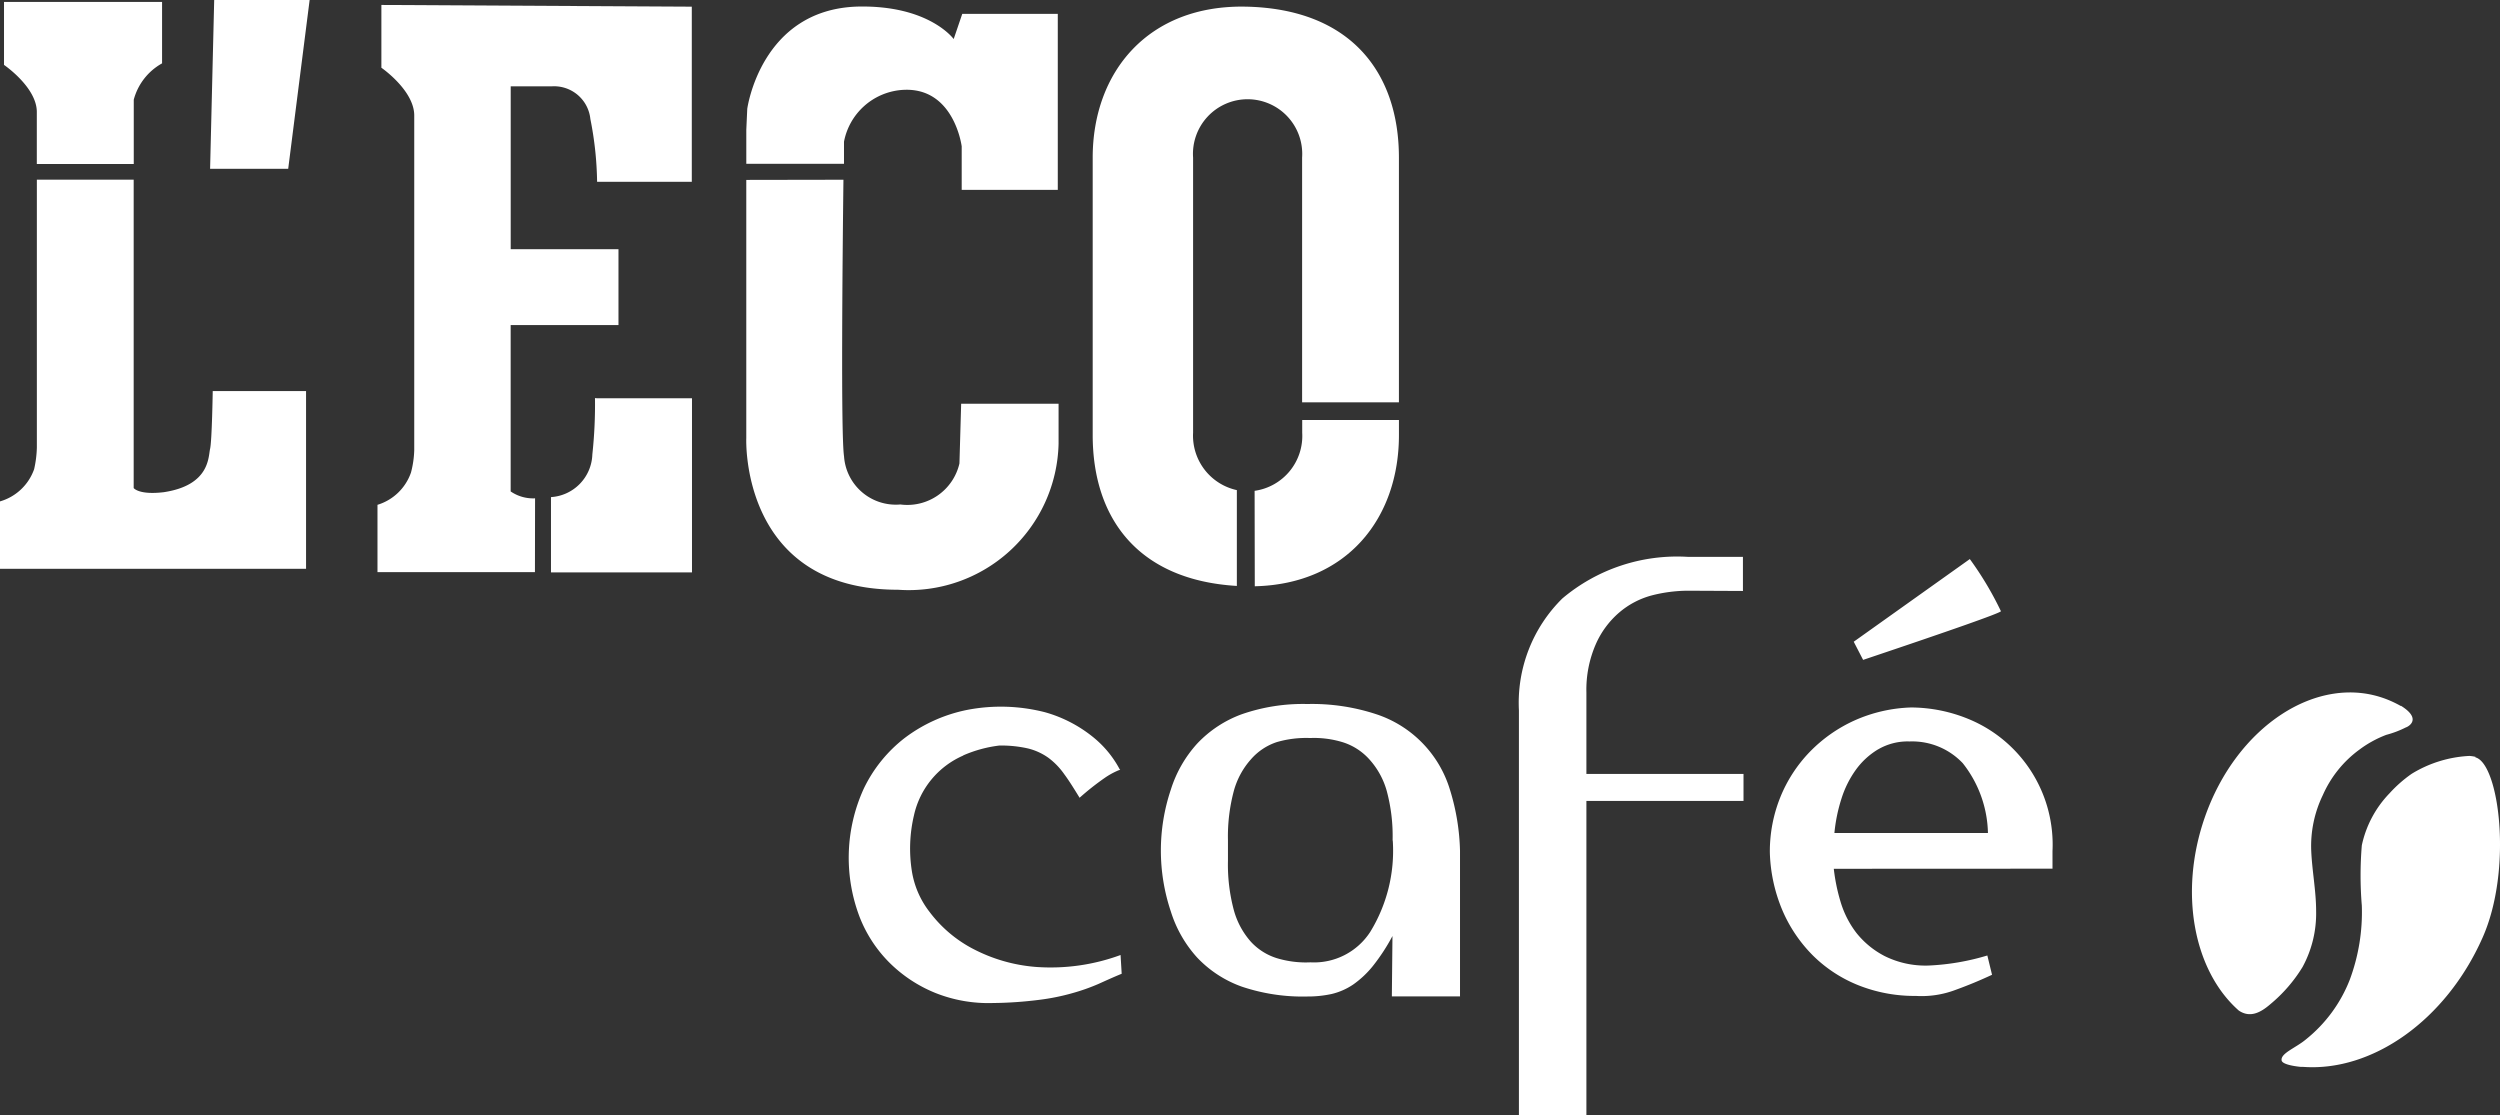 <svg id="Livello_2" data-name="Livello 2" xmlns="http://www.w3.org/2000/svg" width="116.588" height="51.997" viewBox="0 0 116.588 51.997">
  <rect x="0" y="0" width="116.588" height="51.997" fill="#333333" stroke="none"/>
  <g id="Livello_1" data-name="Livello 1">
    <path id="Tracciato_42803" data-name="Tracciato 42803" d="M7.841.23H.47V3.166S1.99,4.2,2,5.35V7.788H6.521v-3A2.745,2.745,0,0,1,7.841,3.094Z" transform="translate(-0.283 -0.139)" fill="#fff"/>
    <path id="Tracciato_42804" data-name="Tracciato 42804" d="M104.849,74.545a3.978,3.978,0,0,0-2.3,2.785,6.763,6.763,0,0,0-.1,2.6,4.161,4.161,0,0,0,.827,1.909,6.023,6.023,0,0,0,1.969,1.691,7.594,7.594,0,0,0,3,.875,9.452,9.452,0,0,0,3.938-.557l.052.875c-.4.163-.744.322-1.09.477a9.354,9.354,0,0,1-1.193.422,10.2,10.2,0,0,1-1.543.314,18.384,18.384,0,0,1-2.176.151,6.671,6.671,0,0,1-2.705-.477A6.488,6.488,0,0,1,101.4,84.2,6.182,6.182,0,0,1,100,82.039a7.761,7.761,0,0,1,.2-5.935,6.572,6.572,0,0,1,1.929-2.387,7.16,7.16,0,0,1,2.9-1.3,8.274,8.274,0,0,1,3.636.111,6.238,6.238,0,0,1,2.323,1.229,4.85,4.85,0,0,1,1.114,1.357c.036.072.06.1.068.1s-.044,0-.163.056a3.485,3.485,0,0,0-.573.326,12.112,12.112,0,0,0-1.162.919c-.259-.422-.493-.8-.712-1.094a3.326,3.326,0,0,0-.74-.768,2.785,2.785,0,0,0-.955-.438,5.613,5.613,0,0,0-1.341-.135,6,6,0,0,0-1.683.461m23.176,11.238h-3.182V85.7l.028-2.737a9.15,9.15,0,0,1-.915,1.4,4.475,4.475,0,0,1-.919.863,3.039,3.039,0,0,1-.994.438,5.223,5.223,0,0,1-1.138.119,8.883,8.883,0,0,1-3.063-.461,5.323,5.323,0,0,1-2.077-1.353,5.724,5.724,0,0,1-1.229-2.148,8.924,8.924,0,0,1,0-5.689,5.74,5.74,0,0,1,1.229-2.144,5.4,5.4,0,0,1,2.077-1.368,8.676,8.676,0,0,1,3.063-.477,9.547,9.547,0,0,1,3.214.477,5.331,5.331,0,0,1,3.433,3.521,10.394,10.394,0,0,1,.469,2.844v6.806Zm-3.147-7.3a8.092,8.092,0,0,0-.274-2.283,3.668,3.668,0,0,0-.8-1.46,2.8,2.8,0,0,0-1.217-.8,4.547,4.547,0,0,0-1.555-.207,4.892,4.892,0,0,0-1.559.191,2.733,2.733,0,0,0-1.2.8,3.656,3.656,0,0,0-.8,1.476,8.219,8.219,0,0,0-.274,2.3v.959a8.2,8.2,0,0,0,.274,2.3,3.676,3.676,0,0,0,.8,1.48,2.761,2.761,0,0,0,1.217.764,4.678,4.678,0,0,0,1.559.191,3.123,3.123,0,0,0,2.785-1.42,7.229,7.229,0,0,0,1.054-4.213Zm13.78-11.62a6.878,6.878,0,0,0-1.695.219,3.871,3.871,0,0,0-1.52.8,4.145,4.145,0,0,0-1.09,1.476,5.307,5.307,0,0,0-.438,2.248v3.8h7.327v1.261h-7.327V91.308h-3.147V72.44a6.836,6.836,0,0,1,2.025-5.219,8.3,8.3,0,0,1,5.852-1.941h2.57v1.591Zm6.794,12.968a8.668,8.668,0,0,0,.314,1.532,4.471,4.471,0,0,0,.736,1.452,4.069,4.069,0,0,0,1.329,1.09,4.28,4.28,0,0,0,2.049.438,11.138,11.138,0,0,0,2.733-.469l.219.9q-.855.4-1.722.712a4.475,4.475,0,0,1-1.834.274,7.077,7.077,0,0,1-2.665-.493,6.365,6.365,0,0,1-2.12-1.38,6.723,6.723,0,0,1-1.436-2.12,7.451,7.451,0,0,1-.585-2.705,6.763,6.763,0,0,1,.489-2.57,6.6,6.6,0,0,1,1.38-2.12,6.838,6.838,0,0,1,2.092-1.464,6.974,6.974,0,0,1,2.626-.6,7.113,7.113,0,0,1,2.733.561A6.333,6.333,0,0,1,155.644,79c0,.091,0,.223,0,.4v.422Zm2.065-5.569a3.5,3.5,0,0,0-1.038.955,4.73,4.73,0,0,0-.672,1.353,7.6,7.6,0,0,0-.326,1.591h7.16a5.427,5.427,0,0,0-1.174-3.254A3.25,3.25,0,0,0,149,73.888h-.052a2.729,2.729,0,0,0-1.436.37m5.728-6.44q-.167.163-6.428,2.267l-.438-.847,5.414-3.855a15.353,15.353,0,0,1,1.452,2.435" transform="translate(-59.925 -39.311)" fill="#fff"/>
    <path id="Tracciato_42805" data-name="Tracciato 42805" d="M24.821,0h4.451l-1,7.873H24.63Z" transform="translate(-14.832)" fill="#fff"/>
    <path id="Tracciato_42806" data-name="Tracciato 42806" d="M66.643,46.67a21.59,21.59,0,0,1-.123,2.629,2.061,2.061,0,0,1-1.929,1.989V54.8h6.576V46.678H66.742" transform="translate(-38.896 -28.105)" fill="#fff"/>
    <path id="Tracciato_42807" data-name="Tracciato 42807" d="M266.71,81.81a5.318,5.318,0,0,0-.68-.322c-3.182-1.221-6.989,1.253-8.469,5.525-1.221,3.525-.5,7.16,1.591,9,.545.366,1.042.068,1.46-.29a6.969,6.969,0,0,0,1.512-1.742,5.231,5.231,0,0,0,.633-2.606c0-.931-.183-1.846-.227-2.785a5.449,5.449,0,0,1,.541-2.629,5.243,5.243,0,0,1,1.707-2.12,5.148,5.148,0,0,1,1.253-.688,4.611,4.611,0,0,0,.911-.346c.036,0,.823-.354-.231-1.01" transform="translate(-154.744 -48.884)" fill="#fff"/>
    <path id="Tracciato_42808" data-name="Tracciato 42808" d="M276.521,88.656a1.7,1.7,0,0,0-.29-.044,5.672,5.672,0,0,0-2.693.835,6.088,6.088,0,0,0-1.03.907,4.984,4.984,0,0,0-1.293,2.427,17.024,17.024,0,0,0,0,2.812,9.022,9.022,0,0,1-.561,3.453,6.667,6.667,0,0,1-2.045,2.785c-.477.4-1.193.648-1.134.983.028.155.442.255.9.3h.115c3.218.227,6.647-2.172,8.354-6.023,1.42-3.182.776-8.143-.338-8.414" transform="translate(-161.071 -53.359)" fill="#fff"/>
    <path id="Tracciato_42809" data-name="Tracciato 42809" d="M92.018,21.07c-.044,3.735-.123,11.934.028,12.9a2.419,2.419,0,0,0,2.625,2.244A2.494,2.494,0,0,0,97.428,34.3l.08-2.785h4.543v1.862a6.991,6.991,0,0,1-7.487,6.814c-7.379,0-7.077-7.065-7.077-7.065V21.078Z" transform="translate(-52.684 -12.688)" fill="#fff"/>
    <path id="Tracciato_42810" data-name="Tracciato 42810" d="M87.49,8.1V6.511l.044-.971S88.158.886,92.705.767C96.023.7,97.161,2.282,97.161,2.282l.4-1.174h4.455V9.316H97.535V7.287s-.358-2.836-2.82-2.629a2.983,2.983,0,0,0-2.669,2.411V8.1Z" transform="translate(-52.686 -0.461)" fill="#fff"/>
    <path id="Tracciato_42811" data-name="Tracciato 42811" d="M51.6,23.589a1.854,1.854,0,0,1-1.138-.322V15.51h5.028v-3.54H50.464V4.375h1.921A1.7,1.7,0,0,1,54.179,5.9a15.94,15.94,0,0,1,.314,2.928h4.416V.66L44.433.58V3.508s1.508,1.038,1.532,2.2V21.349a4.567,4.567,0,0,1-.151,1.034,2.387,2.387,0,0,1-1.563,1.508V27.03h7.343Z" transform="translate(-26.647 -0.349)" fill="#fff"/>
    <path id="Tracciato_42812" data-name="Tracciato 42812" d="M1.719,21.06V33.547a5.112,5.112,0,0,1-.127,1.014A2.387,2.387,0,0,1,0,36.065c0,.143,0,3.143,0,3.143H14.273v-8.29H9.921s-.036,2.327-.123,2.693,0,1.7-2.164,2.025c-1.166.139-1.4-.195-1.4-.195V21.06Z" transform="translate(0 -12.682)" fill="#fff"/>
    <path id="Tracciato_42813" data-name="Tracciato 42813" d="M134.823,23.324a2.6,2.6,0,0,1-2.041-2.681V7.818a2.548,2.548,0,1,1,5.084,0V19.231h4.515V7.818c0-3.978-2.26-6.942-7.141-7.041C130.686.686,128.1,3.824,128.1,7.818V20.755c0,3.891,2.12,6.763,6.723,7.037Z" transform="translate(-77.142 -0.467)" fill="#fff"/>
    <path id="Tracciato_42814" data-name="Tracciato 42814" d="M147.088,56.987c4.3-.1,6.723-3.17,6.723-7.053v-.7H149.3v.593a2.586,2.586,0,0,1-2.22,2.709Z" transform="translate(-88.571 -29.646)" fill="#fff"/>
  </g>
</svg>
